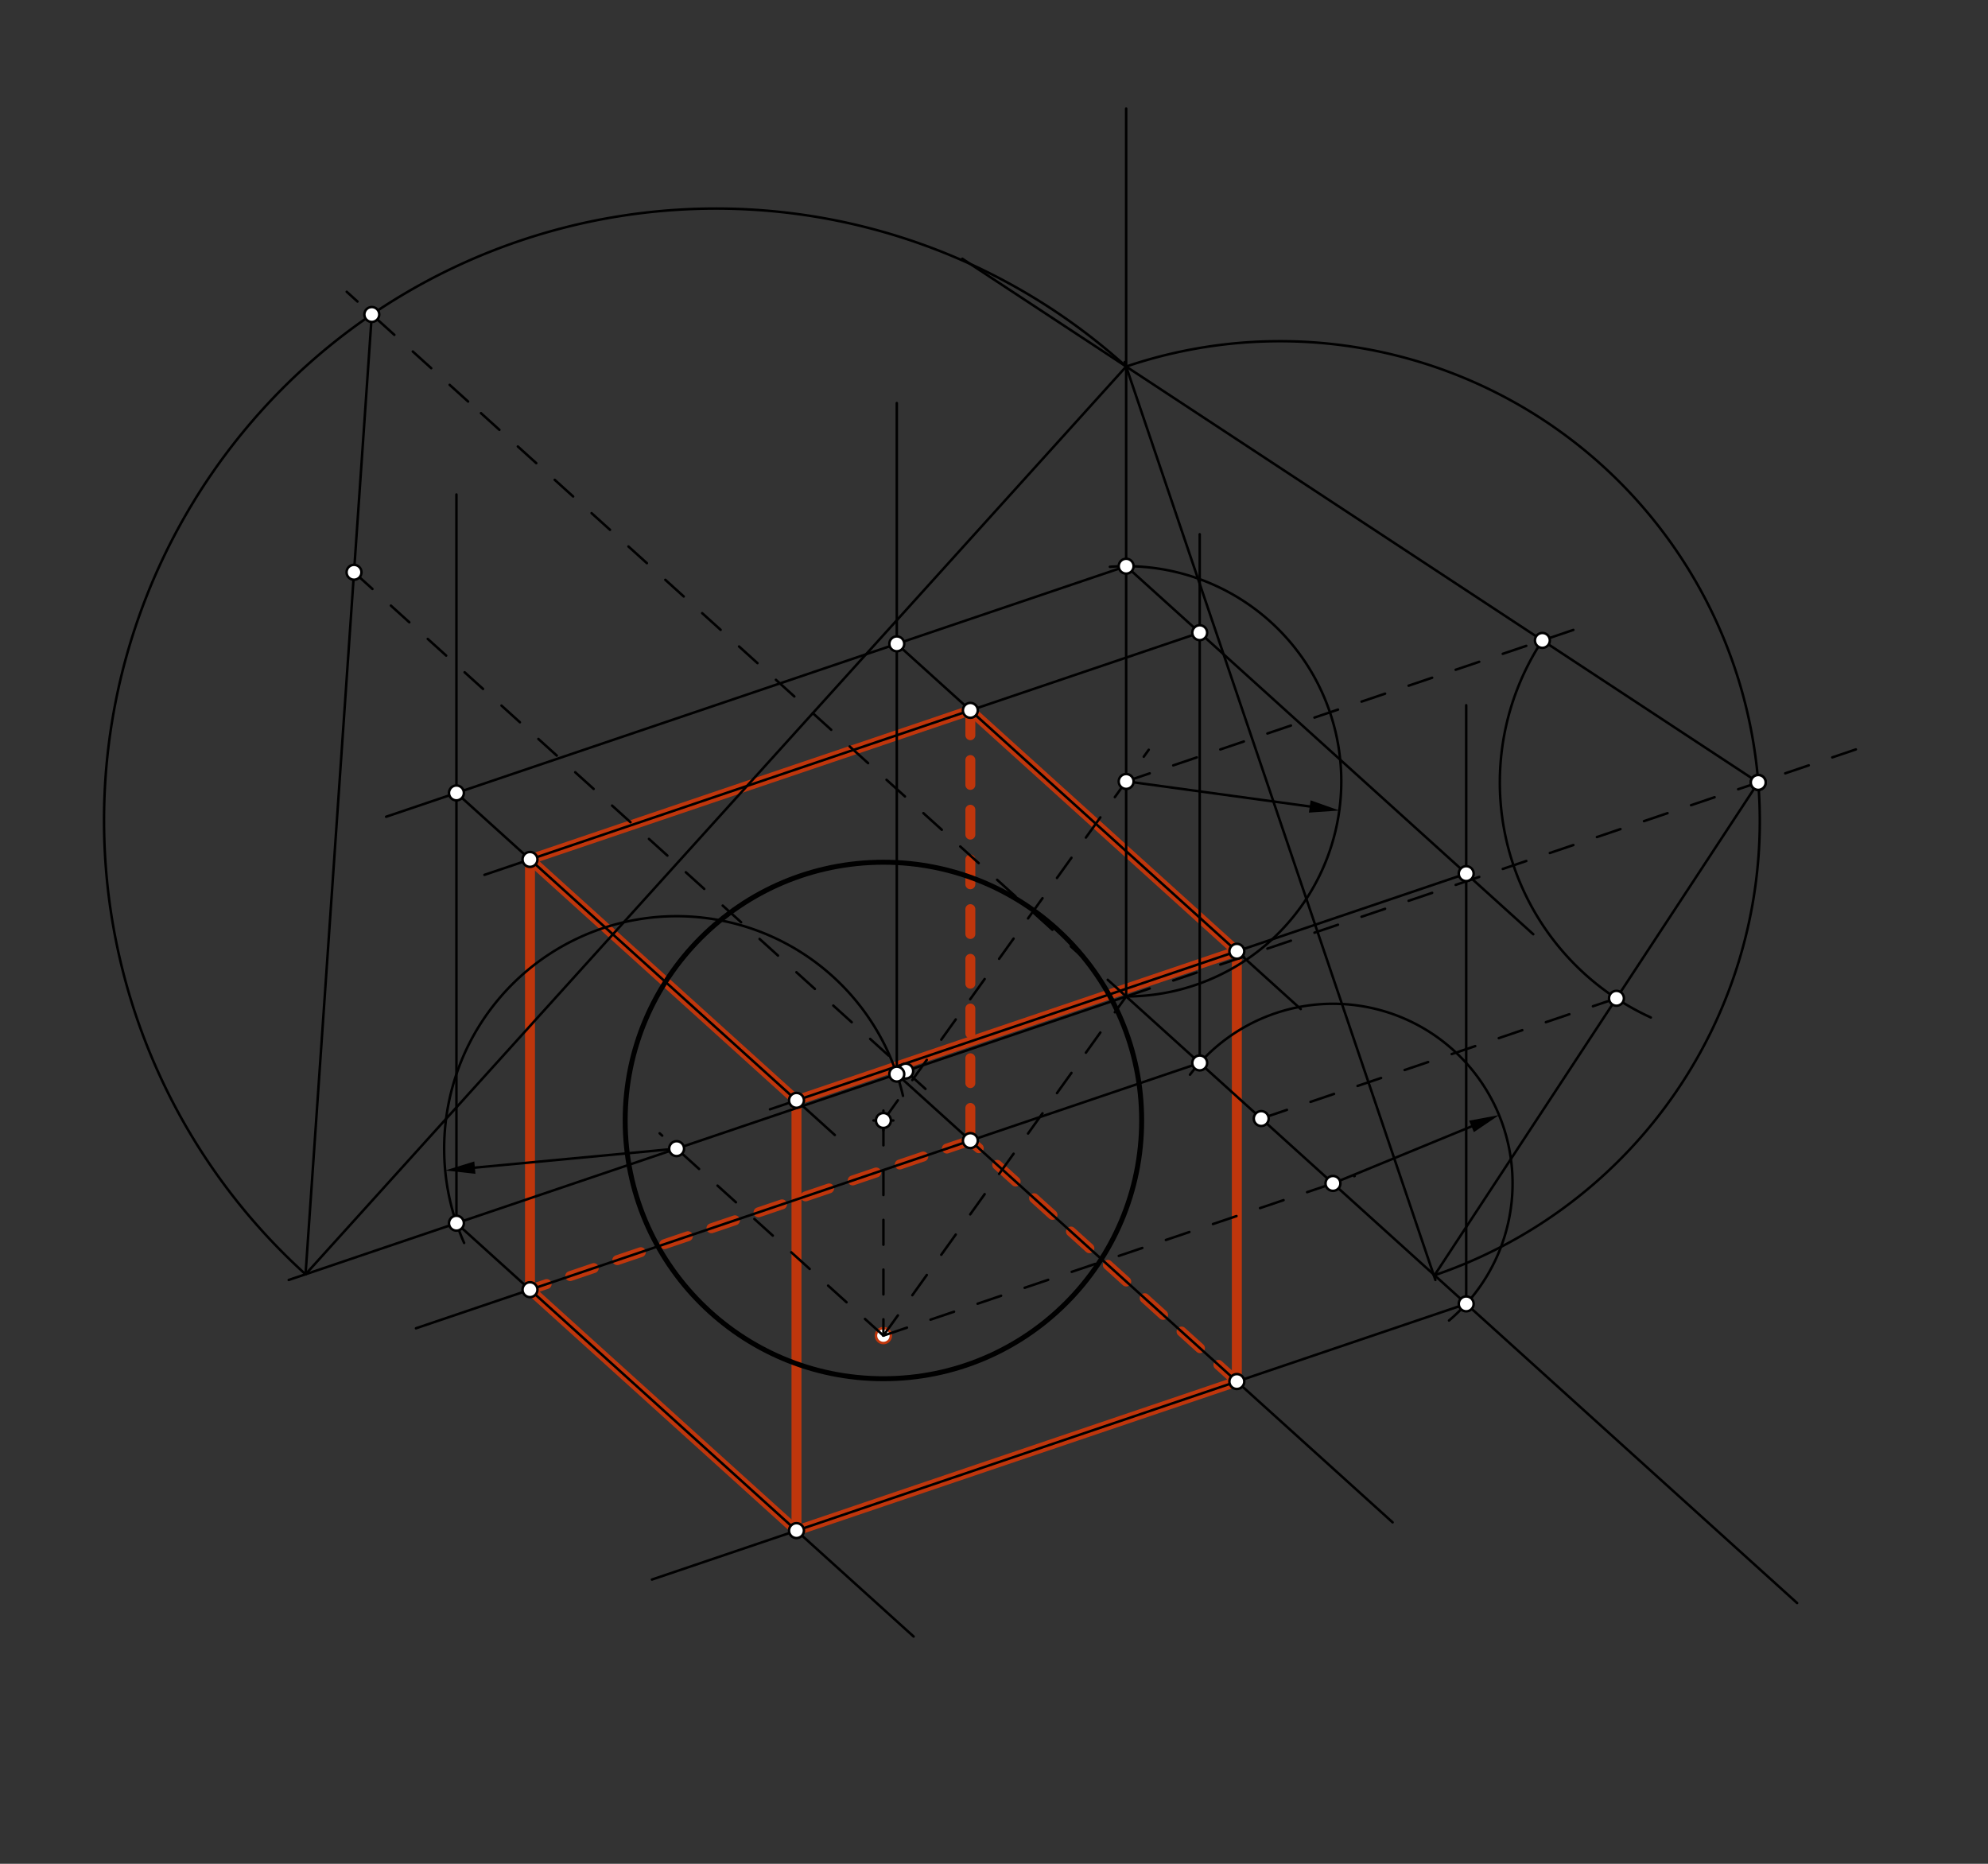 <svg xmlns="http://www.w3.org/2000/svg" class="svg--816" height="100%" preserveAspectRatio="xMidYMid meet" viewBox="0 0 800 750" width="100%"><rect x="0" y="0" width="800" height="750" fill="#333333" stroke="none"/><defs><marker id="marker-arrow" markerHeight="16" markerUnits="userSpaceOnUse" markerWidth="24" orient="auto-start-reverse" refX="24" refY="4" viewBox="0 0 24 8"><path d="M 0 0 L 24 4 L 0 8 z" stroke="inherit"></path></marker></defs><g class="aux-layer--949"><g class="element--733"><line stroke="#BF360C" stroke-dasharray="none" stroke-linecap="round" stroke-width="4" x1="320.517" x2="497.723" y1="615.924" y2="555.931"></line></g><g class="element--733"><line stroke="#BF360C" stroke-dasharray="10" stroke-linecap="round" stroke-width="4" x1="497.723" x2="390.483" y1="555.931" y2="458.982"></line></g><g class="element--733"><line stroke="#BF360C" stroke-dasharray="10" stroke-linecap="round" stroke-width="4" x1="390.483" x2="213.277" y1="458.982" y2="518.975"></line></g><g class="element--733"><line stroke="#BF360C" stroke-dasharray="none" stroke-linecap="round" stroke-width="4" x1="213.277" x2="320.517" y1="518.975" y2="615.924"></line></g><g class="element--733"><line stroke="#BF360C" stroke-dasharray="none" stroke-linecap="round" stroke-width="4" x1="320.517" x2="320.517" y1="615.924" y2="442.787"></line></g><g class="element--733"><line stroke="#BF360C" stroke-dasharray="none" stroke-linecap="round" stroke-width="4" x1="320.517" x2="497.723" y1="442.787" y2="382.794"></line></g><g class="element--733"><line stroke="#BF360C" stroke-dasharray="none" stroke-linecap="round" stroke-width="4" x1="497.723" x2="497.723" y1="382.794" y2="555.931"></line></g><g class="element--733"><line stroke="#BF360C" stroke-dasharray="none" stroke-linecap="round" stroke-width="4" x1="497.723" x2="390.483" y1="382.794" y2="285.844"></line></g><g class="element--733"><line stroke="#BF360C" stroke-dasharray="none" stroke-linecap="round" stroke-width="4" x1="390.483" x2="213.277" y1="285.844" y2="345.837"></line></g><g class="element--733"><line stroke="#BF360C" stroke-dasharray="none" stroke-linecap="round" stroke-width="4" x1="213.277" x2="320.517" y1="345.837" y2="442.787"></line></g><g class="element--733"><line stroke="#BF360C" stroke-dasharray="none" stroke-linecap="round" stroke-width="4" x1="213.277" x2="213.277" y1="345.837" y2="518.975"></line></g><g class="element--733"><line stroke="#BF360C" stroke-dasharray="10" stroke-linecap="round" stroke-width="4" x1="390.483" x2="390.483" y1="285.844" y2="458.982"></line></g><g class="element--733"><circle cx="355.5" cy="537.453" r="3" stroke="#BF360C" stroke-width="1" fill="#ffffff"></circle>}</g></g><g class="main-layer--75a"><g class="element--733"><line stroke="#000000" stroke-dasharray="none" stroke-linecap="round" stroke-width="1" x1="453.182" x2="453.182" y1="43.702" y2="400.974"></line></g><g class="element--733"><line stroke="#000000" stroke-dasharray="none" stroke-linecap="round" stroke-width="1" x1="453.182" x2="116.182" y1="400.974" y2="515.065"></line></g><g class="element--733"><line stroke="#000000" stroke-dasharray="none" stroke-linecap="round" stroke-width="1" x1="453.182" x2="723.182" y1="400.974" y2="645.065"></line></g><g class="element--733"><g class="center--a87"><line x1="351.5" y1="450.884" x2="359.5" y2="450.884" stroke="#000000" stroke-width="1" stroke-linecap="round"></line><line x1="355.5" y1="446.884" x2="355.5" y2="454.884" stroke="#000000" stroke-width="1" stroke-linecap="round"></line><circle class="hit--87b" cx="355.5" cy="450.884" r="4" stroke="none" fill="transparent"></circle></g><circle cx="355.5" cy="450.884" fill="none" r="103.92" stroke="#000000" stroke-dasharray="none" stroke-width="2"></circle></g><g class="element--733"><line stroke="#000000" stroke-dasharray="10" stroke-linecap="round" stroke-width="1" x1="355.5" x2="355.5" y1="450.884" y2="537.453"></line></g><g class="element--733"><line stroke="#000000" stroke-dasharray="10" stroke-linecap="round" stroke-width="1" x1="453.182" x2="749.52" y1="400.974" y2="300.65"></line></g><g class="element--733"><line stroke="#000000" stroke-dasharray="none" stroke-linecap="round" stroke-width="1" x1="577.621" x2="452.569" y1="515.065" y2="145.686"></line></g><g class="element--733"><path d="M 453.182 147.497 A 193.074 193.074 0 1 1 577.008 513.254" fill="none" stroke="#000000" stroke-dasharray="none" stroke-linecap="round" stroke-width="1"></path></g><g class="element--733"><line stroke="#000000" stroke-dasharray="none" stroke-linecap="round" stroke-width="1" x1="707.545" x2="453.182" y1="314.86" y2="147.497"></line></g><g class="element--733"><line stroke="#000000" stroke-dasharray="none" stroke-linecap="round" stroke-width="1" x1="453.182" x2="387.249" y1="147.497" y2="104.116"></line></g><g class="element--733"><line stroke="#000000" stroke-dasharray="10" stroke-linecap="round" stroke-width="1" x1="355.5" x2="453.182" y1="537.453" y2="400.974"></line></g><g class="element--733"><line stroke="#000000" stroke-dasharray="10" stroke-linecap="round" stroke-width="1" x1="355.5" x2="462.274" y1="450.884" y2="301.702"></line></g><g class="element--733"><line stroke="#000000" stroke-dasharray="10" stroke-linecap="round" stroke-width="1" x1="453.182" x2="639.42" y1="314.406" y2="251.355"></line></g><g class="element--733"><line stroke="#000000" stroke-dasharray="none" stroke-linecap="round" stroke-width="1" x1="707.545" x2="577.278" y1="314.86" y2="513.162"></line></g><g class="element--733"><path d="M 620.674 257.702 A 103.989 103.989 0 0 0 664.308 409.435" fill="none" stroke="#000000" stroke-dasharray="none" stroke-linecap="round" stroke-width="1"></path></g><g class="element--733"><line stroke="#000000" stroke-dasharray="10" stroke-linecap="round" stroke-width="1" x1="650.488" x2="500.499" y1="401.716" y2="452.495"></line></g><g class="element--733"><line stroke="#000000" stroke-dasharray="10" stroke-linecap="round" stroke-width="1" x1="453.182" x2="188.368" y1="400.974" y2="161.572"></line></g><g class="element--733"><line stroke="#000000" stroke-dasharray="none" stroke-linecap="round" stroke-width="1" x1="453.182" x2="122.96" y1="147.497" y2="512.771"></line></g><g class="element--733"><path d="M 453.182 147.497 A 246.207 246.207 0 0 0 122.96 512.771" fill="none" stroke="#000000" stroke-dasharray="none" stroke-linecap="round" stroke-width="1"></path></g><g class="element--733"><line stroke="#000000" stroke-dasharray="10" stroke-linecap="round" stroke-width="1" x1="188.368" x2="139.521" y1="161.572" y2="117.413"></line></g><g class="element--733"><line stroke="#000000" stroke-dasharray="none" stroke-linecap="round" stroke-width="1" x1="149.621" x2="122.96" y1="126.543" y2="512.771"></line></g><g class="element--733"><line stroke="#000000" stroke-dasharray="10" stroke-linecap="round" stroke-width="1" x1="142.46" x2="377.055" y1="230.285" y2="442.369"></line></g><g class="element--733"><line stroke="#000000" stroke-dasharray="10" stroke-linecap="round" stroke-width="1" x1="355.5" x2="545.143" y1="537.453" y2="473.25"></line></g><g class="element--733"><line stroke="#000000" stroke-dasharray="10" stroke-linecap="round" stroke-width="1" x1="355.5" x2="265.448" y1="537.453" y2="456.043"></line></g><g class="element--733"><path d="M 186.773 500.152 A 93.543 93.543 0 1 1 363.379 440.976" fill="none" stroke="#000000" stroke-dasharray="none" stroke-linecap="round" stroke-width="1"></path></g><g class="element--733"><line stroke="#000000" stroke-dasharray="none" stroke-linecap="round" stroke-width="1" x1="272.28" x2="191.096" y1="462.219" y2="469.867"></line><path d="M179.149,470.992 l12,2.5 l0,-5 z" fill="#000000" stroke="#000000" stroke-width="0" transform="rotate(354.618, 179.149, 470.992)"></path></g><g class="element--733"><line stroke="#000000" stroke-dasharray="none" stroke-linecap="round" stroke-width="1" x1="183.676" x2="367.663" y1="492.215" y2="658.547"></line></g><g class="element--733"><line stroke="#000000" stroke-dasharray="none" stroke-linecap="round" stroke-width="1" x1="183.676" x2="183.676" y1="492.215" y2="198.988"></line></g><g class="element--733"><line stroke="#000000" stroke-dasharray="none" stroke-linecap="round" stroke-width="1" x1="360.883" x2="360.883" y1="432.222" y2="162.188"></line></g><g class="element--733"><line stroke="#000000" stroke-dasharray="none" stroke-linecap="round" stroke-width="1" x1="360.883" x2="560.41" y1="432.222" y2="612.603"></line></g><g class="element--733"><path d="M 583.102 531.382 A 72.283 72.283 0 1 0 478.864 432.457" fill="none" stroke="#000000" stroke-dasharray="none" stroke-linecap="round" stroke-width="1"></path></g><g class="element--733"><line stroke="#000000" stroke-dasharray="none" stroke-linecap="round" stroke-width="1" x1="536.402" x2="592.152" y1="476.209" y2="453.274"></line><path d="M603.25,448.709 l12,2.5 l0,-5 z" fill="#000000" stroke="#000000" stroke-width="0" transform="rotate(157.638, 603.25, 448.709)"></path></g><g class="element--733"><line stroke="#000000" stroke-dasharray="none" stroke-linecap="round" stroke-width="1" x1="482.782" x2="482.782" y1="427.734" y2="214.988"></line></g><g class="element--733"><line stroke="#000000" stroke-dasharray="none" stroke-linecap="round" stroke-width="1" x1="482.782" x2="167.392" y1="427.734" y2="534.509"></line></g><g class="element--733"><line stroke="#000000" stroke-dasharray="none" stroke-linecap="round" stroke-width="1" x1="590.022" x2="262.354" y1="524.684" y2="635.615"></line></g><g class="element--733"><line stroke="#000000" stroke-dasharray="none" stroke-linecap="round" stroke-width="1" x1="590.022" x2="590.022" y1="524.684" y2="283.788"></line></g><g class="element--733"><path d="M 453.182 400.974 A 86.569 86.569 0 1 0 446.64 228.084" fill="none" stroke="#000000" stroke-dasharray="none" stroke-linecap="round" stroke-width="1"></path></g><g class="element--733"><line stroke="#000000" stroke-dasharray="none" stroke-linecap="round" stroke-width="1" x1="453.182" x2="527.061" y1="314.406" y2="324.525"></line><path d="M538.95,326.153 l12,2.5 l0,-5 z" fill="#000000" stroke="#000000" stroke-width="0" transform="rotate(187.799, 538.95, 326.153)"></path></g><g class="element--733"><line stroke="#000000" stroke-dasharray="none" stroke-linecap="round" stroke-width="1" x1="453.182" x2="155.382" y1="227.837" y2="328.657"></line></g><g class="element--733"><line stroke="#000000" stroke-dasharray="none" stroke-linecap="round" stroke-width="1" x1="453.182" x2="617.003" y1="227.837" y2="375.938"></line></g><g class="element--733"><line stroke="#000000" stroke-dasharray="none" stroke-linecap="round" stroke-width="1" x1="360.883" x2="523.445" y1="259.084" y2="406.047"></line></g><g class="element--733"><line stroke="#000000" stroke-dasharray="none" stroke-linecap="round" stroke-width="1" x1="183.676" x2="335.942" y1="319.078" y2="456.732"></line></g><g class="element--733"><line stroke="#000000" stroke-dasharray="none" stroke-linecap="round" stroke-width="1" x1="482.782" x2="194.941" y1="254.597" y2="352.045"></line></g><g class="element--733"><line stroke="#000000" stroke-dasharray="none" stroke-linecap="round" stroke-width="1" x1="590.022" x2="309.843" y1="351.546" y2="446.4"></line></g><g class="element--733"><circle cx="355.5" cy="450.884" r="3" stroke="#000000" stroke-width="1" fill="#ffffff"></circle>}</g><g class="element--733"><circle cx="707.545" cy="314.86" r="3" stroke="#000000" stroke-width="1" fill="#ffffff"></circle>}</g><g class="element--733"><circle cx="707.545" cy="314.86" r="3" stroke="#000000" stroke-width="1" fill="#ffffff"></circle>}</g><g class="element--733"><circle cx="453.182" cy="314.463" r="3" stroke="#000000" stroke-width="1" fill="#ffffff"></circle>}</g><g class="element--733"><circle cx="620.674" cy="257.702" r="3" stroke="#000000" stroke-width="1" fill="#ffffff"></circle>}</g><g class="element--733"><circle cx="650.488" cy="401.716" r="3" stroke="#000000" stroke-width="1" fill="#ffffff"></circle>}</g><g class="element--733"><circle cx="507.536" cy="450.113" r="3" stroke="#000000" stroke-width="1" fill="#ffffff"></circle>}</g><g class="element--733"><circle cx="149.621" cy="126.543" r="3" stroke="#000000" stroke-width="1" fill="#ffffff"></circle>}</g><g class="element--733"><circle cx="142.46" cy="230.285" r="3" stroke="#000000" stroke-width="1" fill="#ffffff"></circle>}</g><g class="element--733"><circle cx="364.483" cy="431.003" r="3" stroke="#000000" stroke-width="1" fill="#ffffff"></circle>}</g><g class="element--733"><circle cx="536.402" cy="476.209" r="3" stroke="#000000" stroke-width="1" fill="#ffffff"></circle>}</g><g class="element--733"><circle cx="272.28" cy="462.219" r="3" stroke="#000000" stroke-width="1" fill="#ffffff"></circle>}</g><g class="element--733"><circle cx="183.676" cy="492.215" r="3" stroke="#000000" stroke-width="1" fill="#ffffff"></circle>}</g><g class="element--733"><circle cx="360.883" cy="432.222" r="3" stroke="#000000" stroke-width="1" fill="#ffffff"></circle>}</g><g class="element--733"><circle cx="482.782" cy="427.734" r="3" stroke="#000000" stroke-width="1" fill="#ffffff"></circle>}</g><g class="element--733"><circle cx="590.022" cy="524.684" r="3" stroke="#000000" stroke-width="1" fill="#ffffff"></circle>}</g><g class="element--733"><circle cx="453.182" cy="227.837" r="3" stroke="#000000" stroke-width="1" fill="#ffffff"></circle>}</g><g class="element--733"><circle cx="183.676" cy="319.078" r="3" stroke="#000000" stroke-width="1" fill="#ffffff"></circle>}</g><g class="element--733"><circle cx="360.883" cy="259.084" r="3" stroke="#000000" stroke-width="1" fill="#ffffff"></circle>}</g><g class="element--733"><circle cx="482.782" cy="254.597" r="3" stroke="#000000" stroke-width="1" fill="#ffffff"></circle>}</g><g class="element--733"><circle cx="590.022" cy="351.546" r="3" stroke="#000000" stroke-width="1" fill="#ffffff"></circle>}</g><g class="element--733"><circle cx="497.723" cy="555.931" r="3" stroke="#000000" stroke-width="1" fill="#ffffff"></circle>}</g><g class="element--733"><circle cx="320.517" cy="615.924" r="3" stroke="#000000" stroke-width="1" fill="#ffffff"></circle>}</g><g class="element--733"><circle cx="213.277" cy="518.975" r="3" stroke="#000000" stroke-width="1" fill="#ffffff"></circle>}</g><g class="element--733"><circle cx="390.483" cy="458.982" r="3" stroke="#000000" stroke-width="1" fill="#ffffff"></circle>}</g><g class="element--733"><circle cx="213.277" cy="345.837" r="3" stroke="#000000" stroke-width="1" fill="#ffffff"></circle>}</g><g class="element--733"><circle cx="390.483" cy="285.844" r="3" stroke="#000000" stroke-width="1" fill="#ffffff"></circle>}</g><g class="element--733"><circle cx="320.517" cy="442.787" r="3" stroke="#000000" stroke-width="1" fill="#ffffff"></circle>}</g><g class="element--733"><circle cx="497.723" cy="382.794" r="3" stroke="#000000" stroke-width="1" fill="#ffffff"></circle>}</g></g><g class="snaps-layer--ac6"></g><g class="temp-layer--52d"></g></svg>